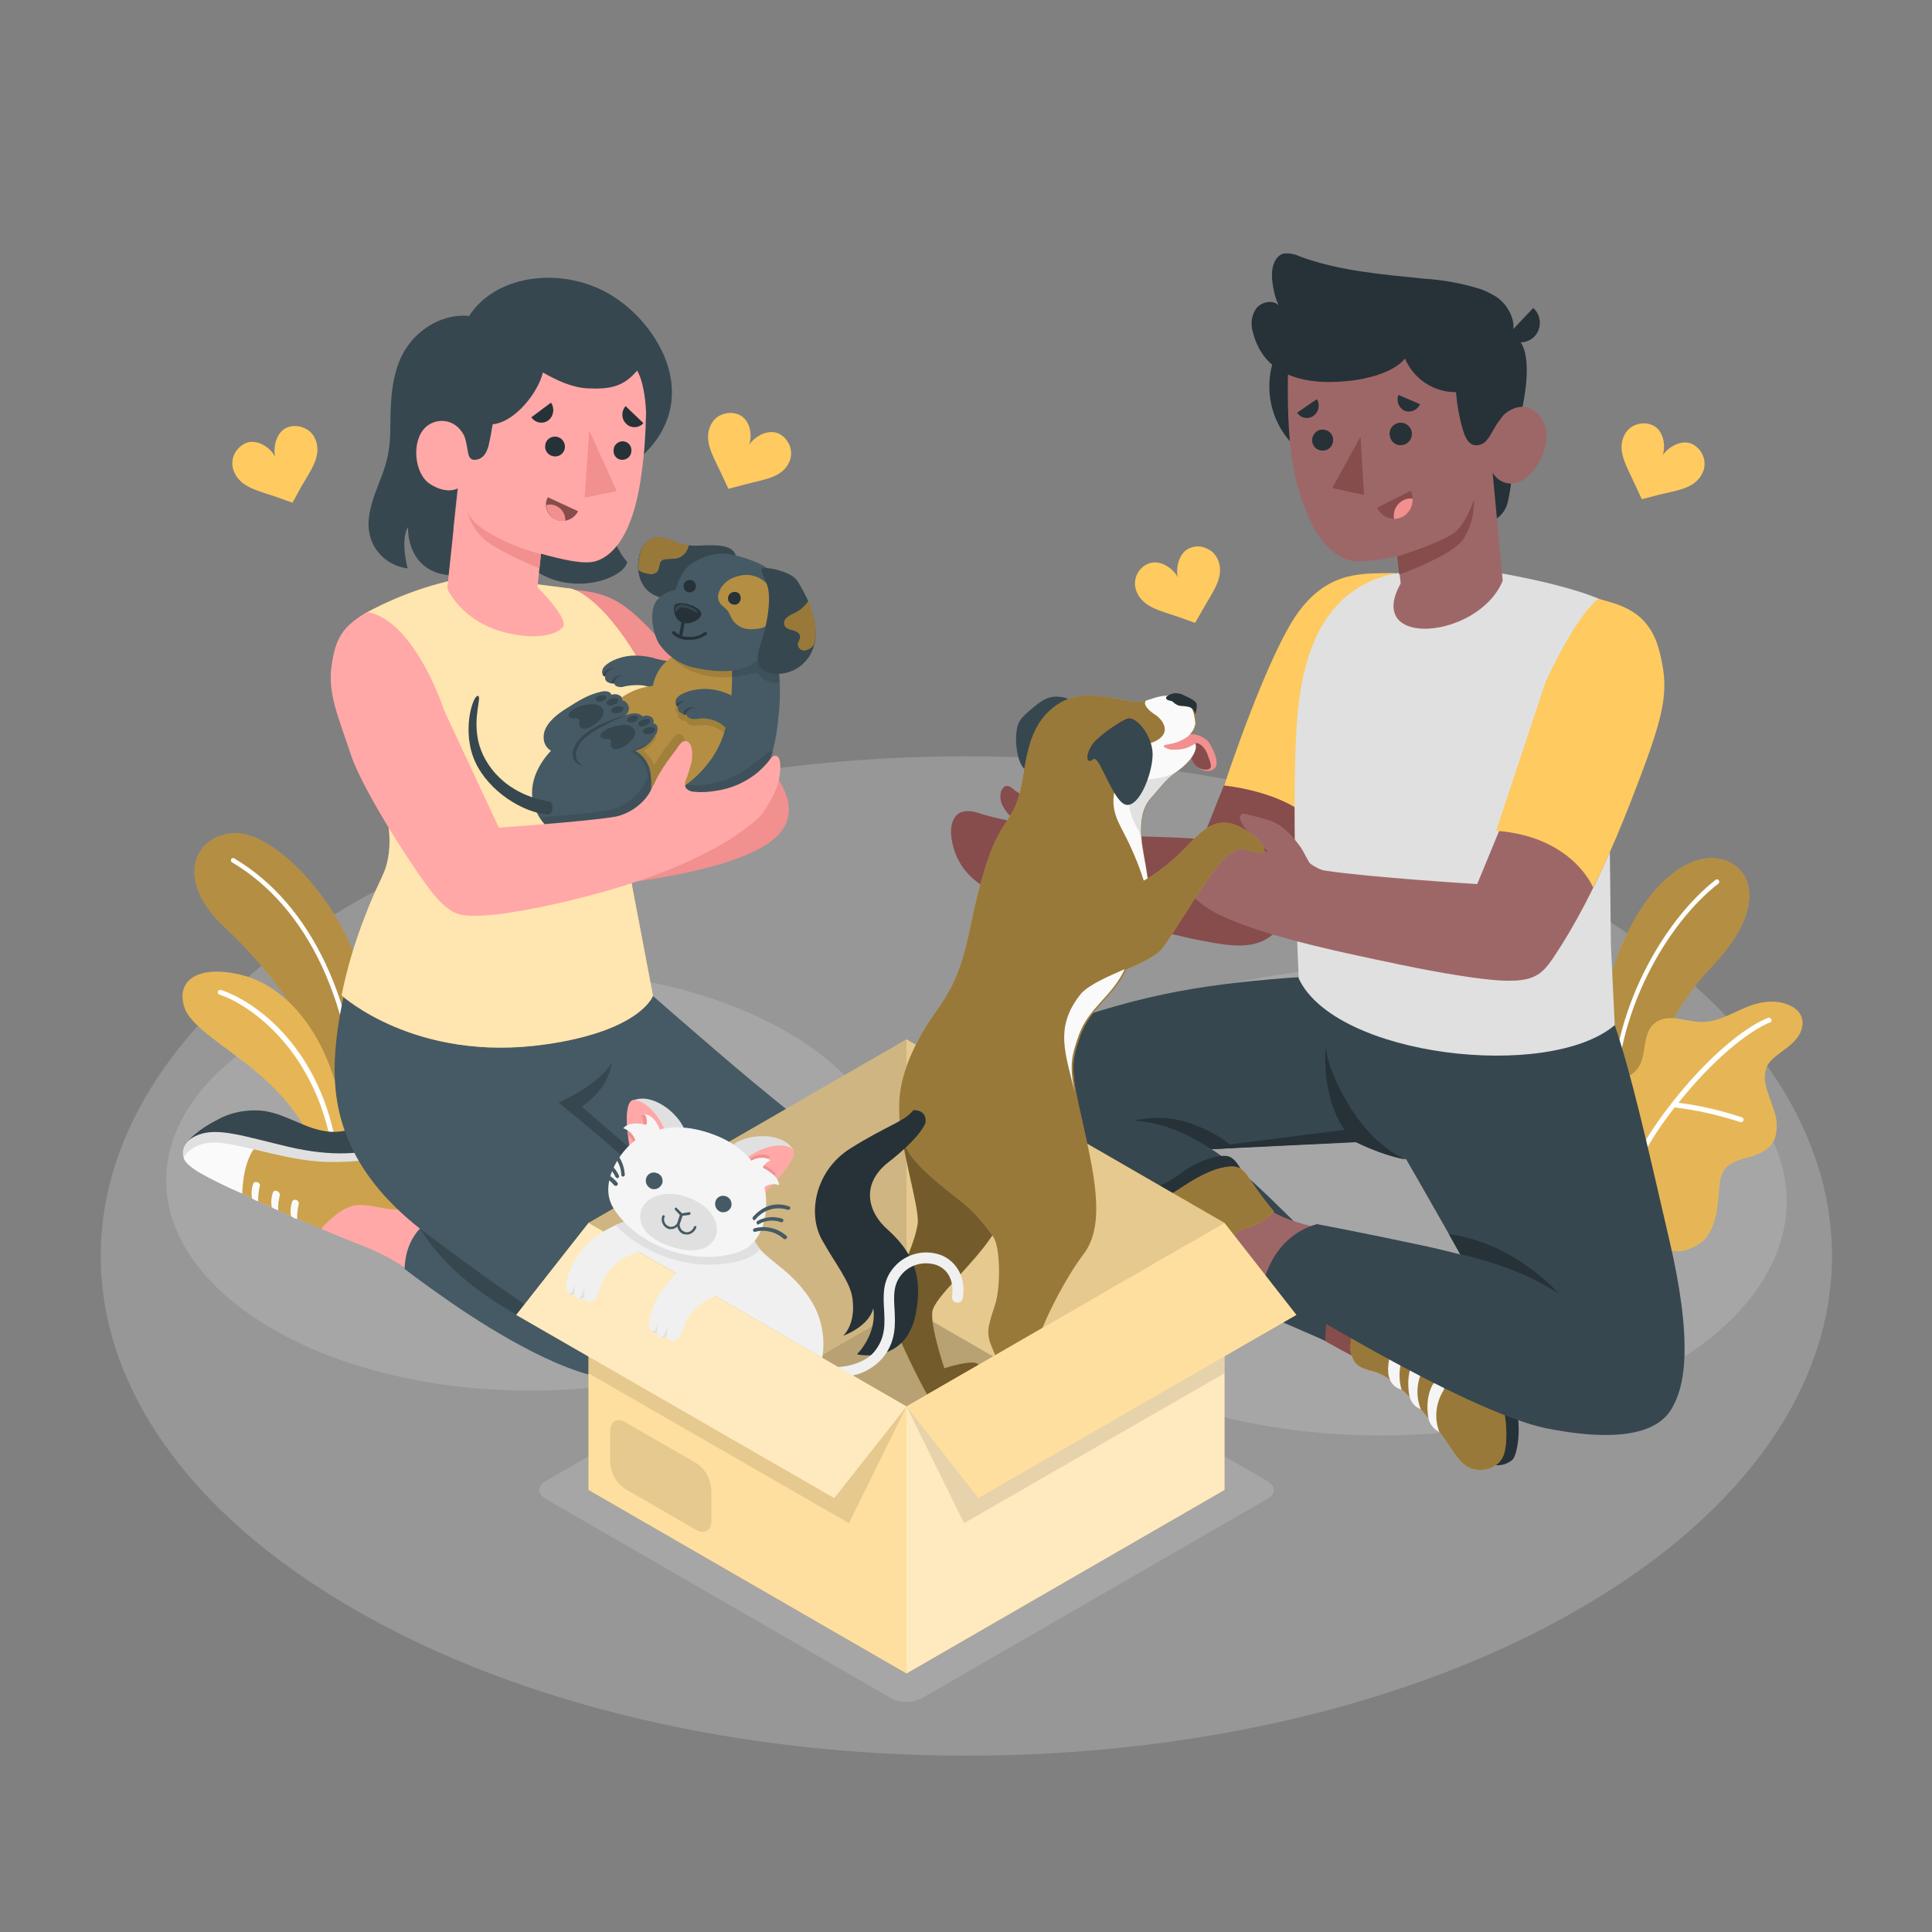 <?xml version="1.0" encoding="utf-8"?>
<!-- Generator: Adobe Illustrator 25.2.3, SVG Export Plug-In . SVG Version: 6.00 Build 0)  -->
<svg version="1.1" id="Layer_1" xmlns="http://www.w3.org/2000/svg" xmlns:xlink="http://www.w3.org/1999/xlink" x="0px" y="0px"
	 viewBox="0 0 500 500" style="enable-background:new 0 0 500 500;" xml:space="preserve">
<rect x="0" y="0" width="500" height="500" fill="#808080" stroke="none"/>
<style type="text/css">
	.st0{opacity:0.2;}
	.st1{fill:#F5F5F5;}
	.st2{fill:#E0E0E0;}
	.st3{fill:#FFCA5F;}
	.st4{opacity:0.3;enable-background:new    ;}
	.st5{fill:#FFFFFF;}
	.st6{opacity:0.1;enable-background:new    ;}
	.st7{fill:#37474F;}
	.st8{fill:#263238;}
	.st9{fill:#874C4C;}
	.st10{opacity:0.4;enable-background:new    ;}
	.st11{fill:#9E6767;}
	.st12{fill:#F28F8F;}
	.st13{fill:#FFA8A7;}
	.st14{fill:#455A64;}
	.st15{opacity:0.2;enable-background:new    ;}
	.st16{fill:#FAFAFA;}
	.st17{opacity:0.5;}
	.st18{opacity:0.4;fill:#FFFFFF;enable-background:new    ;}
	.st19{opacity:0.55;enable-background:new    ;}
	.st20{opacity:0.6;fill:#FFFFFF;enable-background:new    ;}
	.st21{fill:#F0F0F0;}
</style>
<g id="freepik--Floor--inject-2" class="st0">
	<path id="freepik--floor--inject-2" class="st1" d="M91.7,416.5C4.2,366,4.2,284.1,91.7,233.6s229.3-50.5,316.8,0
		s87.5,132.4,0,182.9S179.1,467,91.7,416.5z"/>
</g>
<g id="freepik--Shadows--inject-2" class="st0">
	<ellipse id="freepik--Shadow--inject-2" class="st2" cx="137.1" cy="305.5" rx="94.1" ry="54.4"/>
	<ellipse id="freepik--shadow--inject-2" class="st2" cx="357.4" cy="310.9" rx="105" ry="60.6"/>
	<path id="freepik--shadow--inject-2_1_" class="st2" d="M230.6,331.7l-89.4,51.6c-2.2,1.3-2.2,3.3,0,4.6l89.4,51.6
		c2.5,1.3,5.5,1.3,8,0l89.4-51.6c2.2-1.3,2.2-3.3,0-4.6l-89.4-51.6C236.1,330.4,233.1,330.4,230.6,331.7z"/>
</g>
<g id="freepik--Plants--inject-2">
	<g id="freepik--plants--inject-2">
		<path class="st3" d="M420.5,302.8l-7.9-6.4c0,0-1.7-22.3,3.5-41.2c7.3-26.6,22.3-36.6,31.5-32.1c6.5,3.2,8.8,13.2-5,27.5
			C434.5,259.1,423.1,277.6,420.5,302.8z"/>
		<path class="st4" d="M420.5,302.8l-7.9-6.4c0,0-1.7-22.3,3.5-41.2c7.3-26.6,22.3-36.6,31.5-32.1c6.5,3.2,8.8,13.2-5,27.5
			C434.5,259.1,423.1,277.6,420.5,302.8z"/>
		<path class="st5" d="M417.5,288.4L417.5,288.4c0.4,0,0.7-0.3,0.7-0.6c0,0,0,0,0,0c-0.7-25.8,13.7-49.2,26.5-59.1
			c0.3-0.2,0.3-0.6,0.1-0.9c-0.2-0.3-0.6-0.3-0.8-0.1c0,0,0,0,0,0c-13,10.1-27.6,33.9-26.9,60.1C417,288.1,417.2,288.4,417.5,288.4z
			"/>
		<path class="st3" d="M436.4,323.5c5.4-1.8,6.6-4.9,7.6-8.7c0.3-1.3,0.5-2.6,0.6-3.9l0.4-3.9c0-1.3,0.3-2.5,0.9-3.7
			c1.2-2.3,4-3.1,6.5-3.8c2.8-0.7,5.8-2,6.9-4.8c0.7-2.3,0.7-4.7-0.1-7c-0.7-2.3-1.7-4.5-2.2-6.8c-0.5-1.7-0.3-3.4,0.3-5
			c0.5-0.9,1.2-1.7,2.1-2.4c2.1-1.8,4.6-3.1,6.1-5.5c0.6-0.9,0.9-1.9,1-3c0.1-3.2-2.4-4.6-4.9-5.4c-1.7-0.4-3.5-0.5-5.2-0.2
			c-5.5,0.7-10.3,5.1-15.9,5.1c-2.2,0-4.3-0.6-6.4-0.9s-4.5-0.1-6.1,1.4c-3.2,2.8-1.6,8.5-4.4,11.8c-2,2.4-5.2,2.7-7.7,4.3
			c-2.9,1.7-5.2,4.4-6.3,7.6c-1.4,3.6-1.8,7.4-1.3,11.2c1.2,7.9,6.9,12.5,12.3,17.6C422.9,319.7,431,325.2,436.4,323.5z"/>
		<path class="st6" d="M436.4,323.5c5.4-1.8,6.6-4.9,7.6-8.7c0.3-1.3,0.5-2.6,0.6-3.9l0.4-3.9c0-1.3,0.3-2.5,0.9-3.7
			c1.2-2.3,4-3.1,6.5-3.8c2.8-0.7,5.8-2,6.9-4.8c0.7-2.3,0.7-4.7-0.1-7c-0.7-2.3-1.7-4.5-2.2-6.8c-0.5-1.7-0.3-3.4,0.3-5
			c0.5-0.9,1.2-1.7,2.1-2.4c2.1-1.8,4.6-3.1,6.1-5.5c0.6-0.9,0.9-1.9,1-3c0.1-3.2-2.4-4.6-4.9-5.4c-1.7-0.4-3.5-0.5-5.2-0.2
			c-5.5,0.7-10.3,5.1-15.9,5.1c-2.2,0-4.3-0.6-6.4-0.9s-4.5-0.1-6.1,1.4c-3.2,2.8-1.6,8.5-4.4,11.8c-2,2.4-5.2,2.7-7.7,4.3
			c-2.9,1.7-5.2,4.4-6.3,7.6c-1.4,3.6-1.8,7.4-1.3,11.2c1.2,7.9,6.9,12.5,12.3,17.6C422.9,319.7,431,325.2,436.4,323.5z"/>
		<path class="st5" d="M458.4,263.8c-0.1-0.3-0.5-0.5-0.8-0.4c0,0,0,0,0,0c-6.4,2.5-16.2,10.8-24.9,22c-0.1,0.1-0.2,0.2-0.3,0.4
			c-6.2,7.8-11.1,16.6-14.5,26c-0.1,0.3,0,0.6,0.4,0.8l0,0c0.3,0.1,0.7-0.1,0.8-0.4c3.4-9.2,8.2-17.9,14.3-25.6
			c5.8,0.7,11.5,2,17,3.8c0.3,0.1,0.7-0.1,0.8-0.4c0,0,0,0,0,0c0.1-0.3,0-0.6-0.3-0.8c0,0,0,0,0,0c-5.4-1.8-10.9-3.1-16.5-3.8
			c8.4-10.6,17.8-18.5,23.9-20.9C458.4,264.4,458.6,264.1,458.4,263.8C458.4,263.8,458.4,263.8,458.4,263.8z"/>
	</g>
	<g id="freepik--plants--inject-2_1_">
		<path class="st3" d="M96.8,296.7c0.7-14,2.2-27.1-4.3-47.3c-5.4-16.9-21.5-34.1-31.9-33.8c-9.7,0.4-15.4,11-3.9,23
			c2.5,2.5,26.2,23,27.3,46.2l2.5,13.4c0.3,1.3,1.6,2.2,2.9,1.9c0.2,0,0.4-0.1,0.6-0.2L96.8,296.7z"/>
		<path class="st4" d="M96.8,296.7c0.7-14,2.2-27.1-4.3-47.3c-5.4-16.9-21.5-34.1-31.9-33.8c-9.7,0.4-15.4,11-3.9,23
			c2.5,2.5,26.2,23,27.3,46.2l2.5,13.4c0.3,1.3,1.6,2.2,2.9,1.9c0.2,0,0.4-0.1,0.6-0.2L96.8,296.7z"/>
		<path class="st5" d="M93,295.7c-0.3-0.1-0.5-0.3-0.5-0.6c-0.5-35.6-13.2-60.5-32.4-71.9c-0.3-0.1-0.4-0.5-0.3-0.8
			c0.1-0.3,0.5-0.4,0.8-0.3c0,0,0.1,0,0.1,0.1c19.4,11.5,32.5,36.9,33,72.9c0,0.3-0.3,0.6-0.6,0.6c0,0,0,0,0,0
			C93.1,295.8,93.1,295.8,93,295.7z"/>
		<path class="st3" d="M88.5,300.8c-2.2,1.1-4.9,0.3-6.1-1.9c-0.1-0.2-0.2-0.3-0.2-0.5c-2.6-6.3-6.5-12.1-11.4-16.9
			c-8.8-9-21.2-14.8-23.1-20.9c-2.3-7.3,4.2-10.9,14.7-8.3C75,255.3,88.6,270.3,90,300L88.5,300.8z"/>
		<path class="st6" d="M88.5,300.8c-2.2,1.1-4.9,0.3-6.1-1.9c-0.1-0.2-0.2-0.3-0.2-0.5c-2.6-6.3-6.5-12.1-11.4-16.9
			c-8.8-9-21.2-14.8-23.1-20.9c-2.3-7.3,4.2-10.9,14.7-8.3C75,255.3,88.6,270.3,90,300L88.5,300.8z"/>
		<path class="st5" d="M86.5,298.9c-0.2-0.1-0.4-0.3-0.4-0.5c-4-26-20.9-38.2-29.3-41c-0.3-0.1-0.5-0.5-0.4-0.8
			c0.1-0.3,0.4-0.5,0.8-0.4c0,0,0,0,0,0c9.3,3.1,26.1,15.4,30.1,42c0.1,0.3-0.2,0.7-0.5,0.7c0,0,0,0,0,0
			C86.7,298.9,86.6,298.9,86.5,298.9z"/>
	</g>
</g>
<g id="freepik--character-2--inject-2">
	<g id="freepik--Character--inject-2">
		<g id="freepik--Bottom--inject-2">
			<path class="st7" d="M417.9,265.3c4.4,13.1,8.2,30,14.1,55.5c5.6,23.9,5.6,40.8-2.1,46.6c-7.5,5.6-29.9,2.3-43.9-27.6
				c-4.4-9.3-22.1-39.8-22.1-39.8c-4.5-1-8.8-2.5-12.9-4.5l-48.4,2.4c-19.8-4-53.1-8.8-50.6-16c2.7-7.7,13.6-13.8,24.4-17.6
				c23.8-8.3,40.9-10.2,65.1-11.8L417.9,265.3z"/>
			<path class="st8" d="M349.7,287c-6.5-10.3-6.6-16.2-6.6-16.2s-1.4,12.7,4.9,21.6l-42.6,5.4l45.5-2.2c4.1,2,8.4,3.6,12.8,4.5
				C363.8,300,356.2,297.3,349.7,287z"/>
			<path class="st9" d="M338.6,323.1c3.3,2.5,7.4,4.8,11.1,5.3c1.3,0.2,2.7,0.1,4-0.3c4.5-1.4,11.8-2,15.1,6.9
				c3.8,10.1,15.8,14,19.5,20.8c1.9,3.4,3.5,13.6,2.6,20c-0.8,5.3-11.1,2.3-15.4-3.6s-13-13.6-18.6-17.9c-8.9-4-19-10.2-23.3-12.7
				L338.6,323.1z"/>
			<path class="st7" d="M272.9,270.4c-26,4.1-25,19.4-17.6,29.4c8,10.7,35.2,23.7,49.9,30.5c13.5,6.2,37.8,16.7,37.8,16.7
				c-0.2-6.8,2.2-13.4,6.7-18.5c-15.4-8.8-31.5-36.6-56-38.5L272.9,270.4z"/>
			<path class="st8" d="M387.2,379.2c1.5,0.1,3-0.4,4.2-1.4c1.1-0.9,3-8.5,0.1-17.1c-2.2-6.4-6.1-12.1-11.2-16.5
				c-3.1-2.8-4.5-6.2-5.9-10.5s-5.1-9.5-7.4-9.9s-5.5,1.6-5.5,1.6L387.2,379.2z"/>
			<path class="st3" d="M349.9,351c0.8,2.8,3.2,3.3,5.8,4c3.5,1,7,4.3,10.4,7.9c2.3,2.5,4.3,5,6.4,7.6s4.1,6.5,6.3,8.4
				c3.3,2.8,9.2,1.7,10.5-2.8c1.1-3.9,0.9-13.5-4.3-22.1c-2.8-4.7-9.8-9-12.1-15.5c-1.5-4.4-3.6-9.6-7.2-12.8
				c-2.1-1.9-3.9-1.2-6.3-0.3c-3.2,1.2-6.4,2.2-9.8,3c0.3,2.8,1.4,5.4,3.1,7.6c0.7,0.7,1.2,1.5,1.5,2.4c0.1,0.6,0.1,1.3,0,1.9
				c-0.1,0.9-0.3,1.9-1.2,2.2c-0.3,0.1-0.7,0.1-1.1,0.2c-1.3,0.3-1.8,1.9-2.1,3.2c-0.3,1.4-0.4,2.9-0.2,4.4
				C349.8,350.6,349.9,350.8,349.9,351z"/>
			<path class="st10" d="M349.9,351c0.8,2.8,3.2,3.3,5.8,4c3.5,1,7,4.3,10.4,7.9c2.3,2.5,4.3,5,6.4,7.6s4.1,6.5,6.3,8.4
				c3.3,2.8,9.2,1.7,10.5-2.8c1.1-3.9,0.9-13.5-4.3-22.1c-2.8-4.7-9.8-9-12.1-15.5c-1.5-4.4-3.6-9.6-7.2-12.8
				c-2.1-1.9-3.9-1.2-6.3-0.3c-3.2,1.2-6.4,2.2-9.8,3c0.3,2.8,1.4,5.4,3.1,7.6c0.7,0.7,1.2,1.5,1.5,2.4c0.1,0.6,0.1,1.3,0,1.9
				c-0.1,0.9-0.3,1.9-1.2,2.2c-0.3,0.1-0.7,0.1-1.1,0.2c-1.3,0.3-1.8,1.9-2.1,3.2c-0.3,1.4-0.4,2.9-0.2,4.4
				C349.8,350.6,349.9,350.8,349.9,351z"/>
			<path class="st1" d="M362.7,359.6c-1.4-0.3-2.5-1.3-3-2.6c-0.9-1.9-0.4-5.7,0.8-8.3c0.4-0.8,1.4-1.2,2.2-0.8
				c0.2,0.1,0.4,0.2,0.5,0.4l0,0c0.5,0.5,0.6,1.3,0.3,1.9C362.1,353.1,361.8,356.5,362.7,359.6z"/>
			<path class="st1" d="M367.7,364.7c-1.4-0.5-2.5-1.7-2.9-3.2c0,0-1.2-5.1,0.9-9c0.4-0.8,1.3-1.2,2.1-0.8c0.2,0.1,0.3,0.2,0.5,0.3
				l0,0c0.5,0.5,0.6,1.2,0.3,1.8C366.6,357.2,366.3,361.2,367.7,364.7z"/>
			<path class="st1" d="M372.5,370.6c-1.4-0.7-2.4-1.9-2.8-3.4c0,0-1.1-4.8,1-8.7c0.4-0.8,1.3-1.2,2.1-0.8c0.2,0.1,0.3,0.2,0.5,0.3
				l0,0c0.5,0.5,0.6,1.2,0.3,1.8C371.6,363,371.1,367,372.5,370.6z"/>
			<path class="st11" d="M340.8,317.7c-4.7-1.2-11.5-2.9-14.3-6.6s-8.7-7.3-16.6-2.1c-5,3.3-11,4.4-16.9,4.8
				c-2.6,0.2-5.4-0.1-7.9,0.4c-3,0.6-6.2,2.5-8.8,4.1c-1.7,0.9-3.2,2.2-4.4,3.8c-2,2.9-2,6.8-0.2,9.8c0.7,1.2,1.9,2,3.3,2.2
				c2.7,0.6,5-0.3,7.6-1c2.1-0.6,4.3-1,6.5-1.5c5-0.9,10-1.5,15-1.8c2.1-0.1,6.6-0.4,8.8-0.3c9,0.6,21.7,5.7,21.7,5.7L340.8,317.7z"
				/>
			<path class="st7" d="M434,360.6c-1.5,9.1-11.6,13.4-33.5,9.1s-73.7-37-73.7-37s2-12.5,14-15.9c0,0,10.9,2,28.6,5.8
				c8,1.8,15.9,3.9,23.6,6.5c12,16.1,24.4,9.6,28.9,15.2C429.4,353.8,434,360.6,434,360.6z"/>
			<path class="st8" d="M269.4,332.2c-1.3-0.8-2.2-2.1-2.6-3.6c-0.3-1.4,2.5-8.6,10-13.9c5.6-3.9,12.1-6.2,18.8-6.7
				c4.1-0.4,7.2-2.3,10.9-5s9.7-4.6,11.8-3.6s3.5,4.6,3.5,4.6L269.4,332.2z"/>
			<path class="st3" d="M316.1,331.5c-2.3,1.8-4.5,0.8-7-0.1c-3.5-1.2-8.2-0.7-13.1,0.2c-3.3,0.6-6.4,1.5-9.6,2.4s-7.1,2.8-10.1,3.1
				c-4.3,0.4-8.5-4-6.8-8.5c1.4-3.8,7.2-11.4,16.5-15.3c5.1-2.2,13.2-1.5,18.9-5.4c3.9-2.6,8.6-5.6,13.4-6c2.8-0.2,3.9,1.3,5.3,3.5
				c1.9,2.8,3.9,5.6,6.1,8.1c-1.9,2.1-4.3,3.6-7,4.3c-0.9,0.2-1.8,0.5-2.6,1.1c-0.5,0.4-0.8,1-1.1,1.6c-0.4,0.8-0.9,1.8-0.4,2.5
				c0.2,0.3,0.5,0.5,0.8,0.8c0.9,1,0.4,2.6-0.2,3.8c-0.6,1.4-1.4,2.6-2.5,3.7C316.4,331.3,316.2,331.4,316.1,331.5z"/>
			<path class="st10" d="M316.1,331.5c-2.3,1.8-4.5,0.8-7-0.1c-3.5-1.2-8.2-0.7-13.1,0.2c-3.3,0.6-6.4,1.5-9.6,2.4
				s-7.1,2.8-10.1,3.1c-4.3,0.4-8.5-4-6.8-8.5c1.4-3.8,7.2-11.4,16.5-15.3c5.1-2.2,13.2-1.5,18.9-5.4c3.9-2.6,8.6-5.6,13.4-6
				c2.8-0.2,3.9,1.3,5.3,3.5c1.9,2.8,3.9,5.6,6.1,8.1c-1.9,2.1-4.3,3.6-7,4.3c-0.9,0.2-1.8,0.5-2.6,1.1c-0.5,0.4-0.8,1-1.1,1.6
				c-0.4,0.8-0.9,1.8-0.4,2.5c0.2,0.3,0.5,0.5,0.8,0.8c0.9,1,0.4,2.6-0.2,3.8c-0.6,1.4-1.4,2.6-2.5,3.7
				C316.4,331.3,316.2,331.4,316.1,331.5z"/>
			<path class="st1" d="M300.7,330.9c1.3,0.6,2.8,0.4,3.9-0.4c1.8-1,3.6-4.4,4.2-7.2c0.2-0.9-0.3-1.8-1.2-2c-0.2-0.1-0.4-0.1-0.7,0
				l0,0c-0.7,0.1-1.2,0.7-1.3,1.4C305.1,326,303.3,328.9,300.7,330.9z"/>
			<path class="st1" d="M293.7,332.1c1.5,0.4,3.1,0.1,4.3-0.9c0,0,4-3.4,4.6-7.8c0.2-0.9-0.4-1.7-1.3-1.9c-0.2,0-0.4,0-0.6,0l0,0
				c-0.7,0.1-1.2,0.6-1.3,1.3C299,326.6,296.9,330,293.7,332.1z"/>
			<path class="st1" d="M286.3,333.9c1.5,0.3,3.1-0.1,4.2-1.1c0,0,3.7-3.2,4.3-7.6c0.2-0.9-0.4-1.7-1.3-1.9c-0.2,0-0.4,0-0.6,0l0,0
				c-0.7,0.1-1.2,0.6-1.3,1.3C291.6,328.4,289.5,331.9,286.3,333.9z"/>
			<path class="st8" d="M377.9,324.6c0,0,14.6,2.9,25.5,10.2c0,0-11.2-13.1-28.4-15.4L377.9,324.6z"/>
			<path class="st8" d="M293.6,290c9.7,0.7,17,5.6,18.9,6.8l1,0.6l5.9-0.3c-2.8-2.4-5.9-4.3-9.3-5.6
				C304.9,289.2,299.1,288.7,293.6,290z"/>
		</g>
		<g id="freepik--Top--inject-2">
			<path class="st9" d="M311.9,243.6c11.2,2.2,17.7,2.1,23.1-9.9c7-15.8,18-41.4,18-41.4l5.5-43.3c-11.2-1.6-21.2,4.6-27.8,20
				c-6.7,15.8-19.5,48.2-19.5,48.2c-8.1-0.7-16.3-0.6-24.5-1.1c-3.8-0.3-7.2-0.6-10.3-2.9c-2-1.7-4.1-3.2-6.2-4.6
				c-1.4-0.9-3-1.6-4.5-2.3c-1.4-0.6-2.7-1.4-3.9-2.4c-0.3-0.3-0.8-0.5-1.2-0.5c-0.8,0-1.4,0.9-1.6,1.7c-0.2,1.2-0.1,2.4,0.5,3.4
				c0.5,1.1,1.2,2,2.1,2.8c0.3,0.3,0.6,0.7,0.3,1c-0.2,0.2-0.5,0.2-0.8,0.1c-2.9-0.6-5.8-1.3-8.6-2.2c-1.3-0.4-2.7-0.4-4,0.1
				c-2.1,1-2.6,3.9-2.3,6.3c2.1,15.7,19.6,17.1,31.9,19.8c8.9,1.9,17.8,3.9,26.8,5.7C307.2,242.7,309.6,243.2,311.9,243.6z"/>
			<path class="st3" d="M361,148.3c-8,0.2-16.8-0.9-24.9,10s-19.3,45-19.3,45s20.8,1.9,25.5,13.3l18.4-35.4L361,148.3z"/>
			<path class="st2" d="M389.2,148.5c15.9,2.9,26.4,6.4,29.4,9.2c6.7,13.8-2,60.1-2,60.1l0.3,26.8l1,20.7
				c-17.1,14.5-72.4,8.2-81.8-12.1c0,0-2.4-51.6,0-71.2c2.5-20.9,12-33.1,29.9-34.2L389.2,148.5z"/>
			<circle class="st8" cx="350.1" cy="100" r="21.6"/>
			<path class="st8" d="M392.8,110.3c0,0-1.7,17.7-2.9,20.7c-0.8,1.9-2.3,3.3-4.1,4.1l-1.1-12.2L392.8,110.3z"/>
			<path class="st8" d="M385.5,86.1c2.6-0.6,5.3,0,7.3,1.7c3.4,2.8,2.8,12.6,0,22.5l-6.8,1.6L385.5,86.1z"/>
			<path class="st11" d="M384,112.1c1.5,0.7,3.1-2.2,4.7-4.2s6.8-5,10.3,0.5s-1.1,13.8-5.1,16c-2.6,1.5-5.9,0.7-7.5-1.9
				c0,0,0-0.1-0.1-0.1l2.6,27.9c-6.3,15.2-35.9,17.6-26.4,0.7l-0.8-7.1c-3.5,0.9-7.1,1.3-10.6,1.4c-3.6-0.1-8.3-3-11.6-9.7
				c-4.4-9.1-6.4-18.1-6.2-37.4c0.2-21.2,25.2-23.1,39.2-16.3S384,112.1,384,112.1z"/>
			<path class="st8" d="M383.1,74.8c-4.8-1.5-9.8-2.4-14.8-2.7c-10.8-1.1-21.9-2-32.1-5.8c-1.2-0.6-2.6-0.8-3.9-0.7
				c-2.5,0.6-3.3,3.8-3.1,6.4c0.2,2.4,0.7,4.8,1.7,7c-1.5-1.5-4.3-0.9-5.7,0.7c-1.3,1.8-1.6,4-1,6.1c3.1,12.7,15.6,13.9,25.6,12.7
				c3.5-0.4,10.7-1.9,13.8-5.7c2.3,5.3,7.4,8.7,13.2,8.7c0.3,3.4,0.9,6.8,1.9,10.1c0.5,1.5,1.2,3.2,2.8,3.6c1.2,0.2,2.5-0.3,3.2-1.2
				c1.5-1.7,2.2-4,3.8-5.8c1.9-2.3,2.4-17.9,2.4-20.7c0-0.2,0.1-0.4,0.2-0.6c2-3.6-1.4-9-4.6-10.5C385.4,75.7,384.2,75.2,383.1,74.8
				z"/>
			<path class="st8" d="M389.8,87.1c2,2,5.2,2,7.2,0.1c2-2,2-5.2,0.1-7.2c-0.1-0.1-0.2-0.2-0.3-0.3L389.8,87.1z"/>
			<path class="st9" d="M361.6,144c0,0,10.5-3.2,14.6-6c2.7-1.9,4.8-7.1,5.3-8.9c0.1,3.6-0.8,7.2-2.7,10.3
				c-2.8,4.4-16.7,9.3-16.7,9.3L361.6,144z"/>
			<path class="st8" d="M359.7,112.7c0.1,1.5,1.5,2.7,3,2.5c0,0,0,0,0,0c1.6-0.1,2.8-1.5,2.7-3.1c-0.1-1.6-1.5-2.8-3.1-2.7
				c-1.6,0.1-2.8,1.5-2.7,3.1C359.7,112.6,359.7,112.7,359.7,112.7z"/>
			<path class="st8" d="M367.5,104.6l-5.6-2.4c-0.6,1.6,0.1,3.4,1.6,4.1C365,106.9,366.8,106.2,367.5,104.6
				C367.4,104.6,367.4,104.6,367.5,104.6z"/>
			<path class="st9" d="M365.1,127l-8.7,4.4c1.1,2.4,3.9,3.5,6.3,2.4c0.1,0,0.1-0.1,0.2-0.1C365.3,132.5,366.3,129.5,365.1,127z"/>
			<path class="st12" d="M365.2,129c-2.5,0-4.5,2-4.5,4.5c0,0.3,0,0.5,0.1,0.8c0.7,0,1.4-0.2,2.1-0.5c1.7-0.9,2.8-2.7,2.7-4.7
				C365.5,129.1,365.3,129,365.2,129z"/>
			<path class="st8" d="M340.8,103.3l-5.1,3.5c0.9,1.4,2.7,1.8,4.1,0.9c0,0,0.1,0,0.1-0.1C341.3,106.7,341.7,104.7,340.8,103.3z"/>
			<path class="st8" d="M339.6,114.3c0.2,1.5,1.6,2.5,3.1,2.3c1.5-0.2,2.5-1.6,2.3-3.1c-0.2-1.5-1.6-2.5-3-2.3
				C340.5,111.3,339.4,112.8,339.6,114.3C339.6,114.3,339.6,114.3,339.6,114.3z"/>
			<polygon class="st9" points="352.1,113 353,128.1 344.8,126.3 			"/>
			<path class="st11" d="M418.6,157.8c9.5,6.1,13.1,17.3,8.5,33.7c-5.1,18-14.5,40.5-24.8,55.9c-4.1,6.2-6.4,8-25.1,5
				c-9.5-1.5-18.9-3.6-28.2-5.6c-11.2-2.5-24.3-5.7-33.3-10c-3-1.4-5.7-3.4-8-5.8c-3.1-3.3-3-8.4,0.3-11.6c0.1-0.1,0.2-0.2,0.3-0.2
				c9.3-8.9,11.9-1.1,18.7,1.2c0,0,4,0,5.9,0.3c1.7,0.2,1.9-0.1,3.3,0.9c2.9,1.9,4.8,3.4,6.6,3.7c11.9,1.8,39.5,3.5,39.5,3.5
				l17.5-42.4C399.6,186.3,409.5,156.2,418.6,157.8z"/>
			<path class="st11" d="M339.1,223.5c-0.3-0.1-1.8-3.2-2.2-3.8c-1-1.5-2.1-2.8-3.3-4.1c-1.2-1.2-2.5-2.2-4.1-2.9
				c-2.2-0.9-4.7-1.4-7-2c-0.3-0.1-0.7-0.1-1-0.1c-0.4,0.2-0.6,0.5-0.6,0.9c0,0.4,0.1,0.8,0.3,1.1c0.6,1.3,1.5,2.5,2.6,3.4
				c0.9,0.7,3.5,3.6,4.3,4.4C328,220.4,339.1,224.2,339.1,223.5z"/>
			<path class="st3" d="M413.7,155c7.3,1.8,13.5,4.1,15.9,14.1s1.5,15.2-7.5,38.2c-5.4,14-9.8,22.4-9.8,22.4s-5.2-13.2-25.1-14.7
				l12.9-38.8C400.1,176.4,407.6,159.5,413.7,155z"/>
		</g>
	</g>
</g>
<g id="freepik--character-1--inject-2">
	<g id="freepik--character--inject-2">
		<g id="freepik--top--inject-2">
			<path class="st13" d="M145.4,325.4c0,0-32.7-12-36.8-15.3c-3.4-2.7-1.3-9.3-6-10.4c-5.4-1.3-9.2,1.6-12.7,4.8
				c-3.3,3-7.6,4.4-15.6,1.6s-15.9-6.8-19.1-5.2s-1.2,4.1,13,10.6c8.1,3.7,18.4,8.1,25.1,10.7c4.8,1.8,9.3,4.2,13.4,7.2
				c8.6,6,10.2,7.3,20.4,13.5c20.4,12.2,32.4,15.5,48.7,12.4L145.4,325.4z"/>
			<path class="st14" d="M114.7,313.3c-6.5,3.8-9.7,7.9-10,15.1c0,0,4.4,3.4,11.3,8.2c8.3,5.8,28.5,18.9,41.9,20.2
				c20.9,2.1,27.5-4.2,27.5-4.2L114.7,313.3z"/>
			<path class="st7" d="M108.7,317.9c10.7,18,36.8,29.2,45,30c-2.9-2.4-7.1-10.4-11.2-19.2l-27.8-15.5
				C112.5,314.5,110.5,316.1,108.7,317.9z"/>
			<path class="st7" d="M47.5,299.4c-0.3-1.3,0-2.7,0.8-3.7c2.9-3.4,6.6-5.2,9.1-6.5c3-1.4,6.4-2,9.8-1.8c6.4,0.4,11.9,5.1,18.3,5.5
				c4.8,0.3,9.1-2.1,13.8-3.3c1.5-0.4,3-0.5,4.5-0.4c1.3,0.1,3.3,1,3.8,2c0.6,1.3,0.8,2.7,0.3,4.1c-0.3,0.9-2.1,2.5-3.3,3.4
				c-1.7,1.2-3.9,1.6-6.5,2.4C91.3,303,61.9,303.7,47.5,299.4z"/>
			<path class="st3" d="M108.8,308.3c0,0.6,0.1,1.1,0.2,1.7c0.1,0.8-0.3,1-1,1.5c-2.7,1.9-6.1,1.7-9.2,1.1c-2.4-0.4-4.8-1.1-7.2-0.6
				c-2.8,0.6-5.1,2.6-7.2,4.6c-0.5,0.4-0.9,0.9-1.2,1.5c0,0-16.5-7-24-11c-3.8-2-8.2-3.9-11.2-7.1c-0.2-0.2,0.7-1.3,0.8-1.4
				c1-1.1,2.3-1.8,3.8-2.1c2.4-0.6,4.8-0.8,7.3-0.5c3.7,0.5,7.3,1.5,10.9,2.2c3.3,0.6,6.6,1.1,9.9,1.4c3.6,0.3,7.3,0.4,10.9,0.2
				c3.4-0.1,6.8-0.8,9.9-2.1c1.2-0.5,2.4-1.2,3.4-2.1c0.6-0.6,1.1-1.3,1.6-2c0.5-0.7,0.8-2,1.3-0.9c1.3,2.5,1.5,6.3,1.3,9.1
				c-0.1,1.9-0.4,3.8-0.4,5.7C108.8,307.9,108.8,308.1,108.8,308.3z"/>
			<path class="st15" d="M108.8,308.3c0,0.6,0.1,1.1,0.2,1.7c0.1,0.8-0.3,1-1,1.5c-2.7,1.9-6.1,1.7-9.2,1.1
				c-2.4-0.4-4.8-1.1-7.2-0.6c-2.8,0.6-5.1,2.6-7.2,4.6c-0.5,0.4-0.9,0.9-1.2,1.5c0,0-16.5-7-24-11c-3.8-2-8.2-3.9-11.2-7.1
				c-0.2-0.2,0.7-1.3,0.8-1.4c1-1.1,2.3-1.8,3.8-2.1c2.4-0.6,4.8-0.8,7.3-0.5c3.7,0.5,7.3,1.5,10.9,2.2c3.3,0.6,6.6,1.1,9.9,1.4
				c3.6,0.3,7.3,0.4,10.9,0.2c3.4-0.1,6.8-0.8,9.9-2.1c1.2-0.5,2.4-1.2,3.4-2.1c0.6-0.6,1.1-1.3,1.6-2c0.5-0.7,0.8-2,1.3-0.9
				c1.3,2.5,1.5,6.3,1.3,9.1c-0.1,1.9-0.4,3.8-0.4,5.7C108.8,307.9,108.8,308.1,108.8,308.3z"/>
			<path class="st16" d="M65.8,297.2c-3.1,4.2-3.1,11.7-3.1,11.7s-5.3-2.2-10.5-5.1c-5-2.8-4.7-4.4-4.7-4.4c0.3-0.9,0.8-1.6,1.5-2.2
				c1.9-1.5,4.3-2.2,6.7-2C59.1,295.4,62.5,296.1,65.8,297.2z"/>
			<path class="st16" d="M65.5,306.4c-0.4,1.2-0.5,2.5-0.3,3.7c0.5,0.4,1,0.6,1.6,0.8c0-1.3,0.1-2.6,0.4-3.8
				C67.6,306,65.9,305.4,65.5,306.4z"/>
			<path class="st16" d="M70.6,308.7c-0.4,1.2-0.5,2.5-0.3,3.7c0.5,0.4,1.1,0.6,1.7,0.8c-0.1-1.3,0.1-2.6,0.4-3.8
				C72.6,308.3,70.9,307.6,70.6,308.7z"/>
			<path class="st16" d="M75.6,311c-0.4,1.2-0.5,2.4-0.3,3.7c0.5,0.4,1,0.7,1.6,0.8c0-1.3,0.1-2.6,0.4-3.8
				C77.6,310.6,76,310,75.6,311z"/>
			<path class="st2" d="M107.9,292.8c0-0.6-0.2-1.1-0.5-1.5c0,0-1.7,3.4-7.6,5.4c-5.6,1.9-13.6,2.8-25.1,0.1s-18.2-5.1-23.4-3.1
				s-3.8,5.8-3.8,5.8s2.5-4.6,9.8-3.7c7.1,0.8,17.4,4.6,27.1,4.9C94.5,300.9,104.7,299.6,107.9,292.8z"/>
			<path class="st14" d="M225.2,314.7c-5-15.7-18.6-24.9-30.7-35s-31.4-27.1-31.4-27.1l0,0l-68-13.7c-4.2,8.7-8.5,25.3-8.5,37.9
				c0,11.8,3.6,27.5,24.2,42.8c12.5,9.3,22.5,16.5,31.4,22.2c9.5,6,30.3,16.6,42.6,12.4c7.9-2.5,12.4-10.7,10.3-18.7l0,0
				c1.4,0.1,2.9,0.2,4.2,0.2c1.6,0,3,0,4.1,0c4.1,0.1,8.1-0.5,12-1.8C224,330.7,228.1,323.8,225.2,314.7z"/>
			<path class="st7" d="M198.1,335c-1.3,0-2.8-0.1-4.2-0.2c-7.6-16.2-49.3-49.4-49.3-49.4c3.4-1.6,11.2-5.8,13.8-10.5
				c-1.1,6-4.5,9-7.8,11.5c5.1,4.6,26.6,22.7,32.4,28.2C188.9,320.2,195.1,326.9,198.1,335z"/>
		</g>
		<g id="freepik--bottom--inject-2">
			<path class="st12" d="M148.9,152.7c8.9,0.7,13.1,3.2,21.9,12.9s25,27.2,27.9,31.8s11.4,14.4-1.4,21.8s-40.1,9.8-40.1,9.8
				L148.9,152.7z"/>
			<path class="st3" d="M164.5,207.1c11.9-9.8,8-22.5,3.6-31.1c-8.7-17.1-17.7-23.9-21.4-23.8l-24-3.1c-9.7,1.5-19,4.7-27.6,9.3
				c-9.4,5.4-6.9,11.6-5.6,17.2c3.4,15.3,7.7,24,8.9,28.6s3.6,11.9,1.7,19.4c-0.7,2.9-2.7,5.7-5.7,13.7c-2.6,6.6-4.6,13.4-6,20.3
				c0,0,19.1,17.5,52.7,12.7c24.8-3.5,27.9-12.6,27.9-12.6l-5.8-30.5C163.9,217.1,164,213.4,164.5,207.1z"/>
			<g class="st17">
				<path class="st5" d="M164.5,207.1c11.9-9.8,8-22.5,3.6-31.1c-8.7-17.1-17.7-23.9-21.4-23.8l-24-3.1c-9.7,1.5-19,4.7-27.6,9.3
					c-9.4,5.4-6.9,11.6-5.6,17.2c3.4,15.3,7.7,24,8.9,28.6s3.6,11.9,1.7,19.4c-0.7,2.9-2.7,5.7-5.7,13.7c-2.6,6.6-4.6,13.4-6,20.3
					c0,0,19.1,17.5,52.7,12.7c24.8-3.5,27.9-12.6,27.9-12.6l-5.8-30.5C163.9,217.1,164,213.4,164.5,207.1z"/>
			</g>
			<path class="st7" d="M157,75.7c-12.7-6.9-29.1-4.2-35.6,6.1c0,0-6.5-1.2-13,4.5c-7.3,6.5-7.3,16.2-7.4,25.2
				c-0.1,10.4-4,13.6-5.4,21.6s4,13.3,9.9,14c0,0-2-7.3,0.1-10.7c0,0-0.6,10.5,9.4,12.3c8.1,1.4,14.1-4,14.1-4s-10.1-1.8-11.8-7.9
				l1.1-10.2l18.2,19.6c10.5,9.1,25.2,3.4,25.7-0.8c0,0-11.9-12.3,4.1-27.6S169.7,82.6,157,75.7z"/>
			<path class="st13" d="M166.1,122c-2.3,18.3-8.7,22.2-11.8,23.2s-8.8-0.4-14.3-1.9l-0.9,8.7c0,0,8.6,8.4,6.4,10.5
				c-4.1,3.8-15,2-20.3-0.9c-3.7-1.9-6.8-4.7-8.9-8.2c-0.5-0.7-0.6-1.6-0.4-2.5l2.6-24.5c0,0-2.9,1.7-7.3-1.2
				c-4-2.7-4.8-11-1.1-14.6c2.7-2.5,7.6-2.5,10,2.1c1.3,3.3,0.5,6.4,2.8,6.3s3.2-2.2,3.6-3.9s0.6-3,1-5.3c5.6-0.5,11.7-8,13-13.4
				c3.7,2.1,7.6,3.9,11.5,4.1c6.1,0.3,9.4-0.5,12.9-4.6c0.6,1.1,1,2.2,1.3,3.4c0.6,2.4,0.9,4.9,1,7.4
				C167.1,111.9,166.8,117,166.1,122z"/>
			<path class="st12" d="M140,143.4c-5.8-1.4-17.6-6.1-19-11.1c0,0,0.3,3.1,3.6,6.6s15,8.2,15,8.2L140,143.4z"/>
			<path class="st8" d="M146.2,115.8c-0.1,1.4-1.4,2.5-2.8,2.3c-1.4-0.1-2.5-1.4-2.3-2.8c0.1-1.4,1.3-2.4,2.7-2.3
				C145.2,113.1,146.3,114.3,146.2,115.8C146.2,115.8,146.2,115.8,146.2,115.8z"/>
			<path class="st8" d="M163.4,116.7c0,1.3-1.1,2.3-2.4,2.3c0,0,0,0,0,0c-1.2,0-2.2-1-2.2-2.2c0-0.1,0-0.2,0-0.3
				c0-1.3,1.1-2.3,2.4-2.3c0,0,0,0,0,0C162.6,114.3,163.5,115.4,163.4,116.7z"/>
			<polygon class="st12" points="152.5,111.4 151.3,128.8 159.6,127.1 			"/>
			<path class="st8" d="M137.5,108l5.1-3.8c1,1.5,0.7,3.5-0.7,4.6c-1.4,1-3.3,0.7-4.3-0.7C137.5,108.1,137.5,108,137.5,108z"/>
			<path class="st9" d="M141.8,128.7l7.8,3.6c-1.1,2.2-3.7,3.1-5.9,2.1c-2.1-1-3-3.5-2-5.6C141.8,128.8,141.8,128.8,141.8,128.7z"/>
			<path class="st12" d="M143.8,134.5c-1.5-0.7-2.4-2.2-2.4-3.8c0.5-0.1,1-0.2,1.4-0.1c2.1,0.3,3.6,2.1,3.5,4.2
				C145.4,134.9,144.5,134.8,143.8,134.5z"/>
			<path class="st8" d="M161.9,105.1l4.6,4.4c-1.1,1.3-3.1,1.4-4.3,0.3c0,0-0.1-0.1-0.1-0.1C160.8,108.5,160.7,106.5,161.9,105.1z"
				/>
		</g>
		<g id="freepik--Dog--inject-2">
			<path class="st14" d="M173.3,171.2c-1.2-0.2-2.3-0.4-3.5-0.7c-2.1-0.7-4.3-0.9-6.5-0.8c-2.3,0.2-5.3,1.1-6.9,2.8
				c-0.7,0.7-0.9,2.2,0.2,2.6c-0.1,0.5,0.1,1.1,0.6,1.4c0.5,0.3,1.2,0.5,1.8,0.4c0,0.6,1,1,2,0.9c1.4-0.4,2.8-0.5,4.3-0.5
				c3.1,0.1,3.6,1.2,3.6,1.2"/>
			<path class="st7" d="M161.3,174.8c-1.4-0.3-2.8,0.6-3.1,2c0.2,0,0.5,0,0.7,0C159.1,175.7,160.1,174.8,161.3,174.8z"/>
			<path class="st7" d="M159,172.9c-1.3-0.1-2.5,0.6-3,1.8c0.1,0.2,0.3,0.3,0.5,0.4C156.8,174,157.8,173.1,159,172.9z"/>
			<path class="st14" d="M200.1,163.7l-5,1.4l-10,2.8l-0.9,0.2l-2.3,0.4c-1.6,0.2-3.3,0.4-4.9,0.8h-0.4c-0.6,0-1.3,0.1-1.9,0.3
				c-0.4,0.3-0.8,0.6-1.2,1l-1.1,1c-0.1,0.1-0.2,0.3-0.4,0.4l-3.1,5.4c-0.7,0.9-1.6,1.5-2.6,1.8c-1.6,0.3-3.1,1.3-4.1,2.6
				c-0.2-0.3-0.6-0.5-1-0.6c-0.1-0.6-0.5-1.1-1-1.3c-0.6-0.3-1.3-0.3-2-0.1c0-0.5-0.9-1.2-2.6-0.8c-3.4,0.8-5.5,2.1-9.1,4.4
				c-4.5,2.8-5.9,5.4-5.8,7.5c0,1.4,0.7,2.7,1.9,3.4c0,0-13.9,13.3,5.1,24.5c18.5,10.9,42.6-0.8,50.1-18.2c2-4.6,3.2-9.6,3.6-14.6
				C202.7,176.4,200.8,169,200.1,163.7z"/>
			<path class="st3" d="M161.9,185.1c0,0,3-1.3,4.4,0.3c0.7-0.3,1.5-0.3,2.2,0.1c0.6,0.4,0.8,1,0.6,1.7c0.4,0,0.8,0.3,1,0.7
				c0.2,0.8,0.1,1.6-0.4,2.2c-1.1,2.1-3,3.6-5.2,4.2c2.2,1.3,3.6,3.5,3.9,6c0.7,4.8-0.9,7.4-0.9,7.4c6.4-1.5,12-5.2,16-10.5
				c8.5-10.9,5.4-30,5.4-30l-14.2,2.4c-3,1.6-5.1,4.5-5.7,7.9c-2.9,0.3-5.7,1.3-8.1,3c0.2,0.2,0.3,0.5,0.3,0.8c0.4,0,0.8,0.2,1,0.6
				C163.1,182.9,162.9,184.3,161.9,185.1z"/>
			<path class="st4" d="M161.9,185.1c0,0,3-1.3,4.4,0.3c0.7-0.3,1.5-0.3,2.2,0.1c0.6,0.4,0.8,1,0.6,1.7c0.4,0,0.8,0.3,1,0.7
				c0.2,0.8,0.1,1.6-0.4,2.2c-1.1,2.1-3,3.6-5.2,4.2c2.2,1.3,3.6,3.5,3.9,6c0.7,4.8-0.9,7.4-0.9,7.4c6.4-1.5,12-5.2,16-10.5
				c8.5-10.9,5.4-30,5.4-30l-14.2,2.4c-3,1.6-5.1,4.5-5.7,7.9c-2.9,0.3-5.7,1.3-8.1,3c0.2,0.2,0.3,0.5,0.3,0.8c0.4,0,0.8,0.2,1,0.6
				C163.1,182.9,162.9,184.3,161.9,185.1z"/>
			<path class="st6" d="M182.9,180c-2.3-0.1-5.5,0.5-7.3,1.9c-0.8,0.6-1.2,2.1-0.1,2.7c-0.1,0.5,0,1.1,0.4,1.4
				c0.5,0.4,1.1,0.6,1.8,0.6c-0.1,0.6,0.9,1.2,1.9,1.2c1.4,0,1.8-0.5,4.4,0.1c1.4,0.3,2.6,1,3.6,2c0.9-2.6,1.4-5.4,1.7-8.1
				C187.2,180.7,185.1,180.1,182.9,180z"/>
			<path class="st14" d="M189.5,180.1c-2.1-1.1-4.3-1.7-6.6-1.8c-2.3-0.1-5.5,0.5-7.3,1.9c-0.8,0.6-1.2,2.1-0.1,2.7
				c-0.1,0.5,0,1.1,0.4,1.4c0.5,0.4,1.1,0.6,1.8,0.6c-0.1,0.6,0.9,1.2,1.9,1.2c1.4,0,1.8-0.5,4.4,0.1c1.6,0.4,3,1.2,4.1,2.5l4.7-7.2
				C191.5,181.1,190.5,180.7,189.5,180.1z"/>
			<path class="st7" d="M179.9,183.3c-0.7-0.4-1.6-0.3-2.3,0.2c-0.5,0.3-0.8,0.8-0.8,1.4c0.2,0,0.5,0.1,0.7,0.1
				C177.6,183.8,178.8,183.2,179.9,183.3z"/>
			<path class="st7" d="M174.9,182.3c0.1,0.2,0.3,0.4,0.5,0.6c0.3-0.7,1-1.2,1.8-1.4C176.4,181.3,175.5,181.7,174.9,182.3z"/>
			<path class="st6" d="M201.9,176.6c-0.4-5.2-1.3-9.5-1.7-12.9l-5,1.4l-10,2.8l-0.9,0.2l-2.3,0.4c-1.6,0.2-3.3,0.4-4.9,0.8h-0.4
				c-0.6,0-1.3,0.1-1.9,0.3l0,0c-0.3,0.2-0.6,0.3-0.9,0.5c0.7,0.8,3.1,3.5,8.6,4.7c6.5,1.4,13.5-0.8,13.5-0.8
				C197.2,176.1,199.6,177.1,201.9,176.6z"/>
			<path class="st7" d="M190.4,143.7c-0.5-1.8-2.7-2.6-6.3-2.6c-2.8-0.1-5.5,0.8-9.7-1.1s-7.6-1-8.8,3.2s-0.2,9.4,4.4,11.1
				c4.2,1.7,11.1,0.8,15-1.8S190.4,143.7,190.4,143.7z"/>
			<path class="st3" d="M178,141.9c0.1-0.3,0.2-0.5,0.2-0.8c-1.3-0.2-2.6-0.5-3.8-1.1c-4.2-1.9-7.6-1-8.7,3.2
				c-0.4,1.4-0.5,2.9-0.4,4.4c0.8,0.5,1.7,0.8,2.7,0.9c0.8,0.2,1.6-0.1,2.1-0.6c0.6-0.7,0.4-2,1-2.7s2-0.5,3.1-0.6
				C175.9,144.6,177.4,143.5,178,141.9z"/>
			<path class="st10" d="M178,141.9c0.1-0.3,0.2-0.5,0.2-0.8c-1.3-0.2-2.6-0.5-3.8-1.1c-4.2-1.9-7.6-1-8.7,3.2
				c-0.4,1.4-0.5,2.9-0.4,4.4c0.8,0.5,1.7,0.8,2.7,0.9c0.8,0.2,1.6-0.1,2.1-0.6c0.6-0.7,0.4-2,1-2.7s2-0.5,3.1-0.6
				C175.9,144.6,177.4,143.5,178,141.9z"/>
			<path class="st14" d="M201.7,151.7c-2-4.3-3.1-5.3-8.7-7.2s-9-1.7-13.9,1.3c-3.1,1.9-4.3,6.9-4.3,6.9c-2,0.3-3.8,1.3-5,2.9
				c-2.1,3.3-0.5,9.2,0.9,11.2c2.3,3.2,5.6,5.4,9.5,6.1c7.1,1.5,12.9,1,16.5-2.6C201.2,165.6,203.2,154.8,201.7,151.7z"/>
			<path class="st3" d="M200.6,158.7c0.1-0.5,0.1-1,0.1-1.6c0-1.6-0.4-3.8-1.5-5.1c-1.8-2.6-5-3.8-8.1-2.9c-1.8,0.4-3.4,1.4-4.4,2.9
				c-1,1.5-1.3,3.2,0.1,4.6c0.5,0.4,1,0.9,1.5,1.4c0.6,0.8,0.9,1.9,1.5,2.7c0.7,0.9,1.7,1.6,2.8,1.9c1.1,0.3,2.2,0.3,3.4,0.1
				c1.4-0.1,2.8-0.8,3.7-1.9C200.2,160.2,200.5,159.4,200.6,158.7z"/>
			<path class="st4" d="M200.6,158.7c0.1-0.5,0.1-1,0.1-1.6c0-1.6-0.4-3.8-1.5-5.1c-1.8-2.6-5-3.8-8.1-2.9c-1.8,0.4-3.4,1.4-4.4,2.9
				c-1,1.5-1.3,3.2,0.1,4.6c0.5,0.4,1,0.9,1.5,1.4c0.6,0.8,0.9,1.9,1.5,2.7c0.7,0.9,1.7,1.6,2.8,1.9c1.1,0.3,2.2,0.3,3.4,0.1
				c1.4-0.1,2.8-0.8,3.7-1.9C200.2,160.2,200.5,159.4,200.6,158.7z"/>
			<path class="st8" d="M191.7,154.8c0,0.9-0.7,1.7-1.6,1.7s-1.7-0.7-1.7-1.6s0.7-1.7,1.6-1.7c0,0,0,0,0,0
				C191,153.1,191.7,153.8,191.7,154.8z"/>
			<path class="st8" d="M180.1,151.7c0,0.9-0.7,1.6-1.6,1.6s-1.6-0.7-1.6-1.6s0.7-1.6,1.6-1.6l0,0
				C179.3,150,180.1,150.8,180.1,151.7z"/>
			<path class="st8" d="M176.1,165.2H176c-0.2,0-0.4-0.2-0.3-0.5c0,0,0,0,0,0l0.7-3.8c0-0.2,0.2-0.4,0.5-0.3c0.2,0,0.4,0.2,0.3,0.5
				l0,0l-0.7,3.8C176.4,165,176.3,165.2,176.1,165.2z"/>
			<path class="st8" d="M178.5,156.5c-2-0.6-3.6-0.5-3.9,0.2c-0.6,1.3,0.3,3.1,0.9,3.8c0.7,0.6,1.7,0.9,2.6,0.8
				c1.1-0.1,2.9-0.9,3.3-2S180.6,157.2,178.5,156.5z"/>
			<path class="st7" d="M175.3,156.7c-0.5,0.3-0.8,1-0.5,1.6c0.2,0.4,0.6-1.1,1.7-1.1c1.2,0.1,2.4,0.5,3.5,1.2
				c0.7,0.4,0.7-0.4-0.6-1C177.7,156.4,176.2,156.2,175.3,156.7z"/>
			<path class="st8" d="M178.5,165.6c-0.2,0-0.5,0-0.7,0c-1.4,0-2.8-0.6-3.8-1.6c-0.1-0.2-0.1-0.4,0.1-0.6c0.2-0.1,0.4-0.1,0.6,0.1
				c0.9,0.8,2,1.3,3.2,1.3c1.6,0.2,3.2-0.2,4.4-1.2c0.2-0.1,0.4-0.1,0.6,0c0.1,0.2,0.1,0.4,0,0.6
				C181.6,165.1,180.1,165.6,178.5,165.6z"/>
			<path class="st7" d="M198.5,147c2.2,0.2,6.6,1.3,7.9,3.4s5.6,9.1,4.5,15.6c-0.8,5-5.1,8.6-10.2,8.4c-3.6-0.4-5.8-2-4-7.2
				s3.1-12.4,1.8-15.9C197.3,148.2,196,146.7,198.5,147z"/>
			<path class="st3" d="M209.2,155.6c-0.9,1.3-2.1,2.4-3.6,3.1c-0.7,0.3-1.3,0.6-1.9,1.1c-0.6,0.4-0.9,1.2-0.7,1.9
				c0.3,0.9,1.3,1.2,2.2,1.4s1.9,0.8,1.9,1.7c0,0.7-0.5,1.2-0.6,1.9c0,1,0.9,1.7,1.8,1.6c0,0,0.1,0,0.1,0c0.9-0.2,1.7-0.7,2.2-1.4
				c0.1-0.3,0.1-0.6,0.2-0.9C211.5,162.4,210.5,158.6,209.2,155.6z"/>
			<path class="st10" d="M209.2,155.6c-0.9,1.3-2.1,2.4-3.6,3.1c-0.7,0.3-1.3,0.6-1.9,1.1c-0.6,0.4-0.9,1.2-0.7,1.9
				c0.3,0.9,1.3,1.2,2.2,1.4s1.9,0.8,1.9,1.7c0,0.7-0.5,1.2-0.6,1.9c0,1,0.9,1.7,1.8,1.6c0,0,0.1,0,0.1,0c0.9-0.2,1.7-0.7,2.2-1.4
				c0.1-0.3,0.1-0.6,0.2-0.9C211.5,162.4,210.5,158.6,209.2,155.6z"/>
			<path class="st7" d="M161.9,185.1c-5.9,2.6-11.5,5.4-12.6,8.8s1.8,4.2,1.8,4.2s-2.9-0.1-2.9-2.8S150.6,188.4,161.9,185.1z"/>
			<path class="st7" d="M166.2,188c0.7-0.1,1.9-0.5,2-1.3c0.1-0.6-0.4-0.7-0.9-0.6c-0.6,0-1.3,0.2-1.8,0.6
				C164.8,187.3,165.3,188.1,166.2,188z"/>
			<path class="st7" d="M167.3,190c0.7,0,1.9-0.2,2.2-1c0.2-0.5-0.3-0.7-0.7-0.8c-0.6-0.1-1.3,0-1.8,0.3
				C166,189.1,166.3,189.9,167.3,190z"/>
			<path class="st7" d="M163.2,187c0.6,0,1.8-0.3,1.9-1.1c0.1-0.5-0.3-0.6-0.7-0.7c-0.6,0-1.2,0.1-1.7,0.4
				C162,186.2,162.4,187,163.2,187z"/>
			<path class="st7" d="M163.8,188.4c-0.7-0.7-1.7-1.2-4.8-0.4s-4.1,2.3-3.4,2.9c1.1,0.9,2.9-0.5,2.5,1.7c-0.2,1.2,1.4,2.2,4.2,0
				S164.6,189.1,163.8,188.4z"/>
			<path class="st7" d="M158,182.6c0.7-0.1,1.9-0.5,2-1.3c0.1-0.5-0.4-0.6-0.9-0.6c-0.6,0-1.3,0.2-1.8,0.6
				C156.6,181.9,157.1,182.7,158,182.6z"/>
			<path class="st7" d="M159.1,184.6c0.7,0,1.9-0.2,2.2-1c0.2-0.5-0.3-0.7-0.7-0.8c-0.6-0.1-1.3,0-1.9,0.3
				C157.8,183.7,158.1,184.6,159.1,184.6z"/>
			<path class="st7" d="M155,181.6c0.6,0,1.8-0.3,1.9-1c0.1-0.5-0.3-0.6-0.7-0.7c-0.6,0-1.2,0.1-1.7,0.4
				C153.8,180.8,154.2,181.6,155,181.6z"/>
			<path class="st7" d="M155.6,183c-0.7-0.6-1.7-1.2-4.8-0.4s-4.1,2.3-3.4,3c1.1,0.9,2.9-0.5,2.5,1.7c-0.2,1.2,1.4,2.2,4.2,0
				S156.4,183.7,155.6,183z"/>
			<path class="st7" d="M142.7,210.3c-0.2,0.3-0.6,0.5-0.9,0.5c-6.5-0.5-15.3-6-18.8-13.6c-3.6-7.8-0.7-17,0.6-17.1
				s-1.3,5.1,0.2,11.8c1.4,6.1,7,13.6,18.2,15.5c0.4,0.1,0.7,0.3,0.8,0.7C143.1,208.7,143.1,209.5,142.7,210.3z"/>
			<path class="st6" d="M200.2,194.5c-1-0.2-1.6,0.3-2.6,1.1s-2.3,1.8-3.2,2.5c-3.2,2.6-7,4.3-11.1,4.8c-1.8,0.3-3.6,0.4-5.4,0.2
				c-0.8,0-1.6-0.4-2.1-1c-0.3-0.7-0.3-1.6,0.1-2.3c0.6-1.5,1-3,1.4-4.5c0.2-1.3,0.4-4.1-0.9-5.1c-0.5-0.3-1.2-0.3-1.6,0.1
				c-0.6,0.5-1.1,1.2-1.5,1.9c-1.5,1.8-2.8,3.8-4,5.8c-0.5-1.5-1.5-2.7-2.8-3.6c3.7-2.7,3.4-4.3,3.4-4.3c-2,2.9-6.7,4.3-6.7,4.3
				c2.6,1.3,4.3,3.8,4.4,6.7c-0.6,1.4-1.4,2.7-2.3,3.9c-1.8,2.1-4.1,3.6-6.7,4.4c-1.8,0.6-10.7,1.5-18.8,2.1c1.5,2.4,4.1,5,8.2,7.4
				c18.5,10.9,42.6-0.8,50.1-18.2C199,198.7,199.7,196.6,200.2,194.5L200.2,194.5z"/>
		</g>
		<path id="freepik--Arm--inject-2" class="st13" d="M131.2,236.3c5.3-0.8,10.5-1.9,15.7-3.1c12.4-3,25.2-6.9,36.6-12.9
			c3.6-1.8,7-4,10.1-6.4c1.6-1.1,3-2.4,4.1-3.9c1.1-1.6,2.1-3.4,2.9-5.2c1-2.3,1.5-4.8,1.3-7.4c-0.1-0.8-0.4-1.7-1.1-1.8
			c-1-0.2-1.6,1.1-2.2,1.8c-0.8,0.9-1.6,1.7-2.5,2.5c-3.2,2.6-7,4.3-11.1,4.8c-1.8,0.3-3.6,0.4-5.4,0.2c-0.8,0-1.6-0.4-2.1-1
			c-0.3-0.7-0.3-1.6,0.1-2.3c0.6-1.5,1-3,1.4-4.5c0.2-1.3,0.4-4.1-0.9-5.1c-0.5-0.3-1.2-0.3-1.6,0.1c-0.6,0.5-1.1,1.2-1.5,1.9
			c-1.6,2-3.1,4.1-4.4,6.3c-1.2,2.1-2,4.5-3.6,6.4c-1.8,2.1-4.1,3.6-6.7,4.4c-3,1-25.4,2.7-31.2,3.1L115,184c0,0-7.5-23.3-19.9-25.6
			c-6.5,3.7-8.3,6.8-9.3,14s1.8,13.2,5,22.9s18.2,32.8,22.5,37.4s6.5,4.6,13.7,4.1C128.4,236.7,129.8,236.5,131.2,236.3z"/>
	</g>
</g>
<g id="freepik--Box--inject-2">
	<g id="freepik--box--inject-2">
		<polygon class="st3" points="316.9,316.5 234.6,269 152.3,316.5 234.6,364 		"/>
		<polygon class="st18" points="316.9,316.5 234.6,269 152.3,316.5 234.6,364 		"/>
		<polygon class="st6" points="316.9,316.5 234.6,269 152.3,316.5 234.6,364 		"/>
		<polygon class="st6" points="234.6,338.1 234.6,269 152.3,316.5 152.3,385.6 		"/>
		<polygon class="st15" points="234.6,338.1 152.3,385.6 234.6,433.1 316.9,385.6 		"/>
		<g id="freepik--dog--inject-2">
			<g id="freepik--Body--inject-2">
				<path class="st7" d="M276.4,180.8c-3.7-1.1-5.7-0.5-9,2.3s-4.1,3.5-4.4,6.9s0.7,10.7,4.4,9.5S276.4,180.8,276.4,180.8z"/>
				<path class="st3" d="M233,287.3c-0.7,7.8,5.1,25.1,4.5,29.4s-3.8,11.7-6.1,15.3c-2,3.2-2.6,4.6,0,11.1s7.4,16,8.6,17.9
					s4.6,0.8,8-0.5s8-4.1,5.2-7.4c-1.3-1.5-8.8,1-8.8,1s-3.7-11-3.1-14.7s10.3-11.8,15.4-19.5s-1.7-30.2-1.7-30.2L233,287.3z"/>
				<path class="st19" d="M233,287.3c-0.7,7.8,5.1,25.1,4.5,29.4s-3.8,11.7-6.1,15.3c-2,3.2-2.6,4.6,0,11.1s7.4,16,8.6,17.9
					s4.6,0.8,8-0.5s8-4.1,5.2-7.4c-1.3-1.5-8.8,1-8.8,1s-3.7-11-3.1-14.7s10.3-11.8,15.4-19.5s-1.7-30.2-1.7-30.2L233,287.3z"/>
				<path class="st3" d="M292.8,232.1c-0.2-0.7-0.4-1.4-0.6-2c1.2,4.4-3.3,16.6-11.6,26s-4.7,16.6-2.5,26.6
					c-1.3-6.9-0.9-9.1,1.1-14.8C283.2,256.6,296.1,256.1,292.8,232.1z"/>
				<path class="st3" d="M321.7,214.4c-5.5-3.1-9-1.2-13.5,3.5c-3.3,3.6-7,6.8-11.1,9.4c-0.6-4.1-1.5-8.1-1.6-10.1
					c-0.3-3.8-0.1-7.7,2.4-10.6s3.6-4.6,6.6-6.8c1.1-0.8,2.1-1.7,3.1-2.7c0.9-1,2.6-3.4,1.8-4.7c-1.6,1.2-3.5,1.9-5.5,1.8
					c-0.8-0.1-1.6-0.4-2.2-0.9c-0.1-0.1-0.2-0.2-0.2-0.3c0-0.1,0.2-0.2,0.3-0.3c0.5-0.1,1-0.3,1.5-0.3c1.6-0.2,3-0.9,4.3-1.8
					c0.9-0.7,1.5-1.7,1.9-2.8c0.2-0.9,0-1,0-1.9c-0.1-0.7-0.2-1.4-0.5-2.1c-0.7-1.8-2.3-2.2-3.9-3c-3.8-1.8-5,0.2-10.4,0.8
					c-4,0.4-13.3-4.1-20.5,0.4c-7.8,4.9-8.3,13-9.8,20.9c-0.3,1.8-0.8,3.5-1.4,5.2c-2.3,5.2-4.9,6.2-8.2,17
					c-4.9,15.8-3.7,24.4-12.3,36.3c-7.7,10.8-9.8,19-9.8,24.9c0,10,1.8,12.7,9.9,19.7c5.9,5.1,8.7,5.9,14.4,14
					c1.9,2.6,2,12.8,0.6,17.4s-2.6,6.9-1.2,10.5c1.4,3.6,7.9,18.7,10.3,22.4s5,2.7,12.9,0.4c7.7-2.3,4.1-7.2,1.3-6.9
					c-2.4,0.3-4.7,0.8-7,1.4c0,0-5.7-13.3-5.6-16.6s6.7-16.9,12.1-24s3.3-18.6,0-33.1s-3.4-16-0.8-23.5c2.5-7.1,8.6-10,11.9-17.1
					c4.1-1.8,8-3.6,9.5-5.7c3.1-4.3,9.6-15.1,12.3-18.7c3.6-4.9,6.1-7.8,10-6.4c3.5,1.3,4,0.4,4,0.4
					C327.3,218.5,324.9,216.3,321.7,214.4z"/>
				<path class="st10" d="M321.7,214.4c-5.5-3.1-9-1.2-13.5,3.5c-3.3,3.6-7,6.8-11.1,9.4c-0.6-4.1-1.5-8.1-1.6-10.1
					c-0.3-3.8-0.1-7.7,2.4-10.6s3.6-4.6,6.6-6.8c1.1-0.8,2.1-1.7,3.1-2.7c0.9-1,2.6-3.4,1.8-4.7c-1.6,1.2-3.5,1.9-5.5,1.8
					c-0.8-0.1-1.6-0.4-2.2-0.9c-0.1-0.1-0.2-0.2-0.2-0.3c0-0.1,0.2-0.2,0.3-0.3c0.5-0.1,1-0.3,1.5-0.3c1.6-0.2,3-0.9,4.3-1.8
					c0.9-0.7,1.5-1.7,1.9-2.8c0.2-0.9,0-1,0-1.9c-0.1-0.7-0.2-1.4-0.5-2.1c-0.7-1.8-2.3-2.2-3.9-3c-3.8-1.8-5,0.2-10.4,0.8
					c-4,0.4-13.3-4.1-20.5,0.4c-7.8,4.9-8.3,13-9.8,20.9c-0.3,1.8-0.8,3.5-1.4,5.2c-2.3,5.2-4.9,6.2-8.2,17
					c-4.9,15.8-3.7,24.4-12.3,36.3c-7.7,10.8-9.8,19-9.8,24.9c0,10,1.8,12.7,9.9,19.7c5.9,5.1,8.7,5.9,14.4,14
					c1.9,2.6,2,12.8,0.6,17.4s-2.6,6.9-1.2,10.5c1.4,3.6,7.9,18.7,10.3,22.4s5,2.7,12.9,0.4c7.7-2.3,4.1-7.2,1.3-6.9
					c-2.4,0.3-4.7,0.8-7,1.4c0,0-5.7-13.3-5.6-16.6s6.7-16.9,12.1-24s3.3-18.6,0-33.1s-3.4-16-0.8-23.5c2.5-7.1,8.6-10,11.9-17.1
					c4.1-1.8,8-3.6,9.5-5.7c3.1-4.3,9.6-15.1,12.3-18.7c3.6-4.9,6.1-7.8,10-6.4c3.5,1.3,4,0.4,4,0.4
					C327.3,218.5,324.9,216.3,321.7,214.4z"/>
				<path class="st16" d="M279.2,267.9c-2,5.6-2.4,7.9-1.1,14.8c-2.1-9.7-5.6-16.7,1.8-25.7c2.4-2.4,6.9-4.3,11.2-6.2
					C287.8,257.9,281.7,260.8,279.2,267.9z"/>
				<path class="st8" d="M236.4,287.3c-2.7,3.2-6.4,3.7-16.3,9.9c-9,5.6-11.3,16.8-7.3,23.8c3.4,6.1,7.2,10.7,7.8,14.9
					c1,6.9-2.4,9.8-2.4,9.8s6.6-2.3,7.8-7.1c0,0,1.3,5.9-4.2,11.9c0,0,12.6,2.9,15.2-10.5c2-10.3-1.1-16.2-7.4-21.9
					c-4.9-4.3-7-11.6,0.3-17.3c8.6-6.7,9.6-10.2,9.6-10.2S240.2,287.3,236.4,287.3z"/>
			</g>
			<g id="freepik--Head--inject-2">
				<path class="st12" d="M308.2,190c1.6,0,3.1,0.6,4.3,1.7c0.8,0.8,3.4,5.5,1.9,7.1s-5.4,0.5-6.1-3c0,0-5.7,0.7-7.6-1.6
					s0.8-3.3,3.4-3.6L308.2,190z"/>
				<path class="st9" d="M309.3,192.4c0,0-2.2,1.9-1.7,3.4c0.4,0,0.6,0,0.6,0c0.2,1,0.7,1.8,1.4,2.5c0.7,0.6,1.7,0.9,2.6,0.9
					c2-0.2,1-1.8,0.4-3.7S310.4,192,309.3,192.4z"/>
				<path class="st16" d="M309.3,192.4c0.8,1.4-0.9,3.8-1.8,4.7c-0.9,1-2,1.9-3.1,2.7c-3,2.2-4.1,4-6.6,6.8s-2.7,6.9-2.4,10.6
					c0.1,2,1,5.9,1.6,10.1c-0.3,0.2-0.6,0.4-1,0.6c-1.4-4.4-3.2-8.6-5.3-12.6c-2-3.8-3.8-7.3-1.4-13.4c1.7-4.2,1.2-7,8.3-9.5
					c6.4-2.2,3.3-6.2,1.4-7.4s-3.3-2.8-2.4-3.7c3.1-1,5.4-1.9,8-0.6c1.6,0.8,3.4,1.4,4.1,3.2c0.3,0.7,0.4,1.4,0.5,2.1
					c0.1,0.9,0.3,1,0,1.9c-0.3,1.1-1,2-1.9,2.8c-1.3,0.9-2.7,1.5-4.3,1.8c-0.5,0.1-1,0.2-1.5,0.3c-0.1,0.1-0.3,0.1-0.3,0.3
					s0.1,0.2,0.2,0.3c0.7,0.4,1.5,0.7,2.2,0.6C305.8,194.1,307.7,193.6,309.3,192.4z"/>
				<path class="st8" d="M304.1,182.1L304.1,182.1c-0.3-0.2-0.5-0.4-0.7-0.6c-0.4-0.1-0.7-0.2-1.1-0.3c-0.3-0.1-0.6-0.4-0.5-0.7
					c0-0.2,0.2-0.3,0.4-0.4c0.5-0.4,1.1-0.6,1.8-0.7c0.8,0,1.6,0.1,2.3,0.5c2,0.9,2.9,1.4,3.3,2.1s-0.3,3-0.3,3c0-0.4-0.1-0.7-0.3-1
					c-0.5-1.2-2.1-1.2-3.2-1.3C305.1,182.7,304.5,182.4,304.1,182.1z"/>
				<path class="st6" d="M295.5,217.3c-0.3-3.8-0.1-7.7,2.4-10.6s3.6-4.6,6.6-6.8c0.4-0.3,0.8-0.6,1.2-0.9
					c-5.2,3.6-9.4,1.8-12.2,4.2s-0.9,8.5,1,11.4C294.9,215.4,295.2,216.3,295.5,217.3z"/>
				<path class="st7" d="M282.8,192.5c1.2-1.7,6.5-5.6,8.9-6.5s6.6,4.6,6.6,9.2s-3.2,13.4-6.7,13.1s-7.1-13.3-8.7-11.8
					S280.6,195.6,282.8,192.5z"/>
			</g>
		</g>
		<polygon class="st3" points="234.6,433.1 316.9,385.6 316.9,316.5 234.6,364 		"/>
		<polygon class="st20" points="234.6,433.1 316.9,385.6 316.9,316.5 234.6,364 		"/>
		<polygon class="st6" points="234.6,364 249.5,394.2 316.9,355.4 316.9,316.5 		"/>
		<polygon class="st3" points="234.6,433.1 152.3,385.6 152.3,316.5 234.6,364 		"/>
		<polygon class="st18" points="234.6,433.1 152.3,385.6 152.3,316.5 234.6,364 		"/>
		<polygon class="st6" points="234.6,364 219.7,394.2 152.3,355.4 152.3,316.5 		"/>
		<path class="st6" d="M157.9,370.4v8.1c0.2,2.8,1.6,5.4,4,6.9l18.2,10.5c2.2,1.3,4,0.2,4-2.3v-8.1c-0.2-2.8-1.6-5.4-4-6.9
			l-18.2-10.5C159.7,366.8,157.9,367.9,157.9,370.4z"/>
		<polygon class="st3" points="152.3,316.5 133.6,340.3 215.9,387.7 234.6,364 		"/>
		<polygon class="st20" points="152.3,316.5 133.6,340.3 215.9,387.7 234.6,364 		"/>
		<polygon class="st3" points="316.9,316.5 335.5,340.3 253.2,387.7 234.6,364 		"/>
		<polygon class="st18" points="316.9,316.5 335.5,340.3 253.2,387.7 234.6,364 		"/>
		<g id="freepik--Kittena--inject-2">
			<path class="st21" d="M195.1,320.7c1.7,5,9.9,7.3,15.4,16.9c2.3,4.2,3.1,9.1,2.3,13.8l-48.1-27.8l-3.3-7.5L195.1,320.7z"/>
			<g id="freepik--Paw--inject-2">
				<path class="st21" d="M146.6,332.4c0.1-2.3,1.5-5.4,3.3-7.9c2.9-3.9,7-6.8,11.6-8.2l11.1,7c-11.9-0.4-16,5.9-17.1,9.4
					c-0.8,2.4-1.4,4.3-2.8,4.3c-0.7,0.1-1.4-0.5-1.5-1.2c-0.5,0.6-1.4,0.7-2,0.1c-0.3-0.2-0.5-0.6-0.5-1c-0.5,0.3-1.1,0.1-1.5-0.3
					C146.6,334,146.4,333.2,146.6,332.4z"/>
				<path class="st2" d="M147.1,334.6L147.1,334.6c0.5,0.2,1-0.1,1.1-0.5c0,0,0,0,0-0.1c0.2-0.5,0.4-1.1,0.7-1.5
					c-0.2,0.8-0.3,1.6-0.3,2.5C148.1,335.1,147.5,335,147.1,334.6z"/>
				<path class="st2" d="M149.5,336c0.6-0.1,1.1-0.5,1.2-1.1c0.1-0.5,0.3-1,0.7-1.5c-0.2,0.7-0.3,1.5-0.2,2.2
					C150.7,336.1,150.1,336.2,149.5,336z"/>
			</g>
			<g id="freepik--paw--inject-2">
				<path class="st21" d="M168,342.2c0.4-3,1.6-5.8,3.4-8.3c2.4-3.6,5.7-6.6,9.6-8.6v-3c0,0,13.9,2.9,14.2,12.1
					c-12.1-1.1-16.7,5-18,8.5c-0.9,2.4-1.7,4.3-3.1,4.2c-0.8,0-1.4-0.6-1.5-1.3c-0.6,0.6-1.5,0.6-2.1,0c-0.3-0.3-0.4-0.6-0.4-1
					c-0.5,0.2-1.1,0.1-1.5-0.4C168,343.8,167.8,343,168,342.2z"/>
				<path class="st2" d="M168.5,344.5L168.5,344.5c0.5,0.2,1,0,1.2-0.5c0,0,0,0,0-0.1c0.2-0.5,0.5-1.1,0.8-1.5
					c-0.3,0.8-0.5,1.6-0.5,2.5C169.5,345.1,168.8,344.9,168.5,344.5z"/>
				<path class="st2" d="M170.8,346.1c0.6,0,1.2-0.5,1.3-1.1c0.1-0.5,0.4-1,0.8-1.5c-0.3,0.7-0.4,1.5-0.4,2.2
					C172,346.2,171.4,346.3,170.8,346.1z"/>
			</g>
			<path class="st2" d="M161.4,316.2L161.4,316.2c-0.7,0.2-1.4,0.5-2.2,0.8c3.8,3.9,8.5,6.8,13.7,8.5c5.2,1.8,13.1,2.8,20,0.3
				c1.5-0.5,2.8-1.4,3.9-2.5c-0.6-0.7-1.1-1.4-1.5-2.2"/>
			<path class="st2" d="M177.1,292.2c-1.8-4.3-8.3-9.5-13.3-7.4c-2.8,1.1-0.8,11.8-0.8,11.8S172.4,296.6,177.1,292.2z"/>
			<path class="st13" d="M172.9,294.7c-3.2,1.1-6.6,1.8-10,1.8c0,0-2-10.6,0.8-11.8C165.6,284.4,170.4,286.9,172.9,294.7z"/>
			<path class="st12" d="M166.5,291.3c0.1-0.9-0.1-1.9-0.6-2.7c1.7-0.1,4.1,1.5,4.6,4.3c0,0-2.6,4.8-6.4,2.8
				c-0.4-0.7-0.9-1.4-1.5-1.9c-0.1-0.7-0.2-1.6-0.2-2.4C163.7,291.1,165.1,291,166.5,291.3z"/>
			<path class="st2" d="M190,296c3.9-2.6,12.2-3.1,15.2,1.4c1.7,2.5-7.2,11.1-7.2,11.1S191.4,302.3,190,296z"/>
			<path class="st13" d="M192.1,300.5c2.8,4.1,5.9,8.1,5.9,8.1s8.9-8.6,7.2-11.1C203.9,296,198.5,295.4,192.1,300.5z"/>
			<path class="st12" d="M197.6,306.5c0.4-0.3,0.9-0.6,1.5-0.8c0.5-0.6,1.1-1.2,1.7-1.9c-0.9-1-2.1-1.9-3.4-2.5
				c0.4-0.8,1.1-1.5,2-1.9c-1.4-1.1-4.5-0.8-6,1.3c0,1.1,0.2,2.2,0.7,3.2c0.7,0.8,1.3,1.5,1.8,2
				C196.5,306.2,197.1,306.4,197.6,306.5z"/>
			<path class="st1" d="M173.6,323.7c4.7,1.6,11.6,2.5,17.8,0.2c7.4-2.7,7.8-13.3,6-18.2s-5.5-9.7-13.9-12.5s-14.3-1.1-18.6,1.6
				s-10.3,11.6-6,18.1C162.5,318.6,168.9,322.2,173.6,323.7z"/>
			<path class="st2" d="M173.6,322.6c-9.3-3.1-8.8-8.9-6.5-11.3s6.3-3,10.7-1.5s7.2,4.4,7.7,7.7S182.9,325.7,173.6,322.6z"/>
			<path class="st14" d="M176.2,314.7l2.2-0.3c0.2,0,0.3-0.2,0.3-0.4c0-0.2-0.2-0.3-0.3-0.3c0,0,0,0,0,0l-1.9,0.3l-1.4-1.4
				c-0.1-0.1-0.3-0.1-0.4,0c0,0,0,0,0,0c-0.1,0.1-0.1,0.3,0,0.5L176.2,314.7z"/>
			<path class="st14" d="M177.8,319.5c0.4,0,0.7-0.1,1.1-0.3c0.6-0.3,1.1-0.9,1.3-1.5c0.1-0.2,0-0.3-0.2-0.4c-0.2,0-0.3,0-0.4,0.2
				c-0.2,0.5-0.5,0.9-1,1.2c-0.4,0.2-1,0.3-1.4,0.1c-0.5-0.2-0.9-0.5-1.1-1c-0.2-0.5-0.3-1-0.1-1.5l0.6-1.8c0.1-0.2,0-0.3-0.2-0.4
				c0,0,0,0,0,0c-0.2,0-0.3,0-0.4,0.2l-0.6,1.8c-0.2,0.7-0.2,1.4,0.1,2c0.3,0.6,0.8,1.1,1.4,1.3
				C177.2,319.4,177.5,319.5,177.8,319.5z"/>
			<path class="st14" d="M173.7,318.1c0.4,0,0.7-0.1,1.1-0.3c0.6-0.3,1.1-0.9,1.3-1.5l0.6-1.8c0.1-0.2,0-0.3-0.2-0.4c0,0,0,0,0,0
				c-0.2,0-0.3,0-0.4,0.2l-0.6,1.8c-0.2,0.5-0.5,0.9-1,1.2c-0.4,0.2-1,0.3-1.4,0.1c-1-0.4-1.5-1.5-1.1-2.5c0.1-0.2,0-0.3-0.2-0.4
				c0,0,0,0,0,0c-0.2,0-0.3,0-0.4,0.2c-0.5,1.3,0.2,2.8,1.5,3.3C173.1,318.1,173.4,318.1,173.7,318.1z"/>
			<path class="st14" d="M167.2,305c-0.3,1.2,0.4,2.3,1.5,2.7c1.2,0.3,2.3-0.4,2.7-1.5c0.3-1.1-0.3-2.3-1.4-2.6
				C168.8,303.1,167.5,303.8,167.2,305C167.2,305,167.2,305,167.2,305z"/>
			<path class="st14" d="M189.2,312.4c-0.5,1.1-1.7,1.6-2.8,1.2c-1.1-0.5-1.6-1.7-1.2-2.8c0.4-1.1,1.6-1.6,2.7-1.2
				C189,310,189.6,311.2,189.2,312.4C189.2,312.4,189.2,312.4,189.2,312.4z"/>
			<path class="st14" d="M195.2,315.8c0.1,0,0.2-0.1,0.3-0.2c2-2.5,5.3-3.5,8.4-2.5c0.2,0.1,0.5-0.1,0.6-0.3c0,0,0,0,0,0
				c0.1-0.2,0-0.5-0.3-0.6c0,0,0,0,0,0c-4.4-1.5-7.5,0.7-9.3,2.7c-0.2,0.2-0.2,0.5,0,0.7C194.9,315.7,195.1,315.8,195.2,315.8z"/>
			<path class="st14" d="M196.2,316.9c0.1,0,0.2,0,0.2-0.1c1.7-1,3.8-1.2,5.7-0.5c0.2,0.1,0.5,0,0.6-0.3c0,0,0,0,0,0
				c0.1-0.2,0-0.5-0.2-0.6c-2.2-0.7-4.5-0.5-6.5,0.6c-0.2,0.1-0.3,0.4-0.1,0.7C195.9,316.9,196,316.9,196.2,316.9z"/>
			<path class="st14" d="M203.2,320.7c0.1,0,0.3-0.1,0.4-0.2c0.2-0.2,0.1-0.5-0.1-0.7c-2.3-2-5.4-2.7-8.3-1.9
				c-0.2,0.1-0.4,0.3-0.3,0.6c0.1,0.2,0.3,0.4,0.5,0.3c0,0,0,0,0,0c2.6-0.7,5.4,0,7.4,1.8C203,320.7,203.1,320.7,203.2,320.7z"/>
			<path class="st14" d="M161.3,304.5L161.3,304.5c0.3-0.1,0.4-0.3,0.4-0.5c-0.2-2.8-1.5-6.3-5.8-7.8c-0.3-0.1-0.5,0.1-0.6,0.3
				c-0.1,0.2,0.1,0.5,0.3,0.6c3,1,5.1,3.8,5.2,7C160.8,304.3,161,304.5,161.3,304.5C161.3,304.6,161.3,304.6,161.3,304.5z"/>
			<path class="st14" d="M159.8,304.9h0.1c0.2-0.1,0.4-0.4,0.3-0.6c-0.9-2.1-2.7-3.7-4.8-4.4c-0.3-0.1-0.5,0.1-0.6,0.3
				c-0.1,0.3,0.1,0.5,0.3,0.6c1.9,0.6,3.4,2,4.2,3.8C159.5,304.8,159.6,304.9,159.8,304.9z"/>
			<path class="st14" d="M159.4,306.9c0.1,0,0.2,0,0.3-0.1c0.2-0.2,0.3-0.5,0.1-0.7c-1.9-2.3-4.8-3.6-7.8-3.4
				c-0.3,0-0.5,0.3-0.4,0.5c0,0.2,0.2,0.4,0.4,0.5c0,0,0,0,0,0l0,0c2.7-0.2,5.3,1,7,3.1C159.1,306.8,159.2,306.9,159.4,306.9z"/>
			<path class="st1" d="M170.8,292.6c-0.4-1.9-2.2-4.2-3.9-4.2c0.5,0.8,0.6,1.8,0.4,2.7c0,0-4.4-1.2-6,0.9c1.6,0.5,2.8,1.8,3.2,3.4
				C168.1,297.7,170.8,292.6,170.8,292.6z"/>
			<path class="st1" d="M194,300.7c1.5-1.2,4-1.5,5.4-0.4c-0.9,0.4-1.6,1-2,1.9c0,0,4.2,1.9,4.2,4.5c-1.4-0.5-3-0.2-4.1,0.8
				C193.2,306.9,194,300.7,194,300.7z"/>
			<path class="st21" d="M249.2,335.9c-0.1,0.8-0.8,1.3-1.6,1.2c-0.8-0.1-1.3-0.8-1.2-1.6c0.5-3.9-0.9-6.9-4-8.1
				c-3.5-1.2-7.4,0-9.5,3c-1.7,2.4-1.6,5.1-1.4,8.3c0.2,4,0.5,8.5-3.2,12.9c-2,2.2-4.7,3.8-7.7,4.4l-3.8-2.2
				c3.5-0.2,7.4-1.5,9.4-3.9c3-3.6,2.8-7.2,2.6-11c-0.2-3.4-0.4-6.9,1.9-10.1c2.9-4.1,8.1-5.7,12.8-4
				C246.8,326.1,250.1,329.7,249.2,335.9z"/>
		</g>
	</g>
</g>
<g id="freepik--Hearts--inject-2">
	<path id="freepik--Heart--inject-2" class="st3" d="M81.7,113.9c-0.5-1.3-1.4-2.4-2.7-3l0,0l0,0c-1.4-0.7-3.1-0.9-4.6-0.3
		c-2.7,1-3.8,4.8-3.2,7.6c-1.3-2.5-4.7-4.6-7.4-3.6c-1.5,0.6-2.7,1.8-3.3,3.3l0,0l0,0c-0.5,1.3-0.5,2.7,0,4
		c1.6,4.2,6.3,5.1,10.7,6.6l4.5,1.6l2.3-4.2C80.3,121.9,83.3,118.1,81.7,113.9z"/>
	<path id="freepik--heart--inject-2" class="st3" d="M315.3,145.1c-0.5-1.3-1.4-2.4-2.7-3l0,0c-1.4-0.8-3.1-0.9-4.6-0.3
		c-2.7,1-3.8,4.8-3.2,7.6c-1.3-2.5-4.7-4.6-7.4-3.6c-1.5,0.5-2.7,1.7-3.3,3.2l0,0l0,0c-0.5,1.3-0.5,2.7,0,4
		c1.6,4.2,6.4,5.1,10.7,6.6l4.5,1.6l2.4-4.2C313.9,153.1,316.9,149.3,315.3,145.1z"/>
	<path id="freepik--heart--inject-2_1_" class="st3" d="M204.2,119.7c0.6-1.2,0.7-2.7,0.3-4l0,0l0,0c-0.5-1.5-1.5-2.8-3-3.5
		c-2.6-1.2-6.1,0.6-7.6,2.9c0.9-2.7,0.1-6.5-2.5-7.7c-1.4-0.7-3.1-0.7-4.6-0.1l0,0c-1.3,0.5-2.3,1.5-2.9,2.8c-1.9,4,0.7,8,2.6,12.1
		l2,4.3l4.6-1.2C197.5,124.1,202.3,123.7,204.2,119.7z"/>
	<path id="freepik--heart--inject-2_2_" class="st3" d="M440.6,122.4c0.6-1.2,0.7-2.7,0.3-4l0,0l0,0c-0.5-1.5-1.5-2.8-3-3.5
		c-2.6-1.2-6,0.6-7.6,2.9c0.9-2.6,0.1-6.5-2.5-7.7c-1.4-0.7-3.1-0.7-4.6-0.1l0,0c-1.3,0.5-2.3,1.5-2.9,2.8c-1.9,4,0.8,8,2.6,12.1
		l2,4.3l4.6-1.2C433.9,126.9,438.7,126.5,440.6,122.4z"/>
</g>
</svg>

